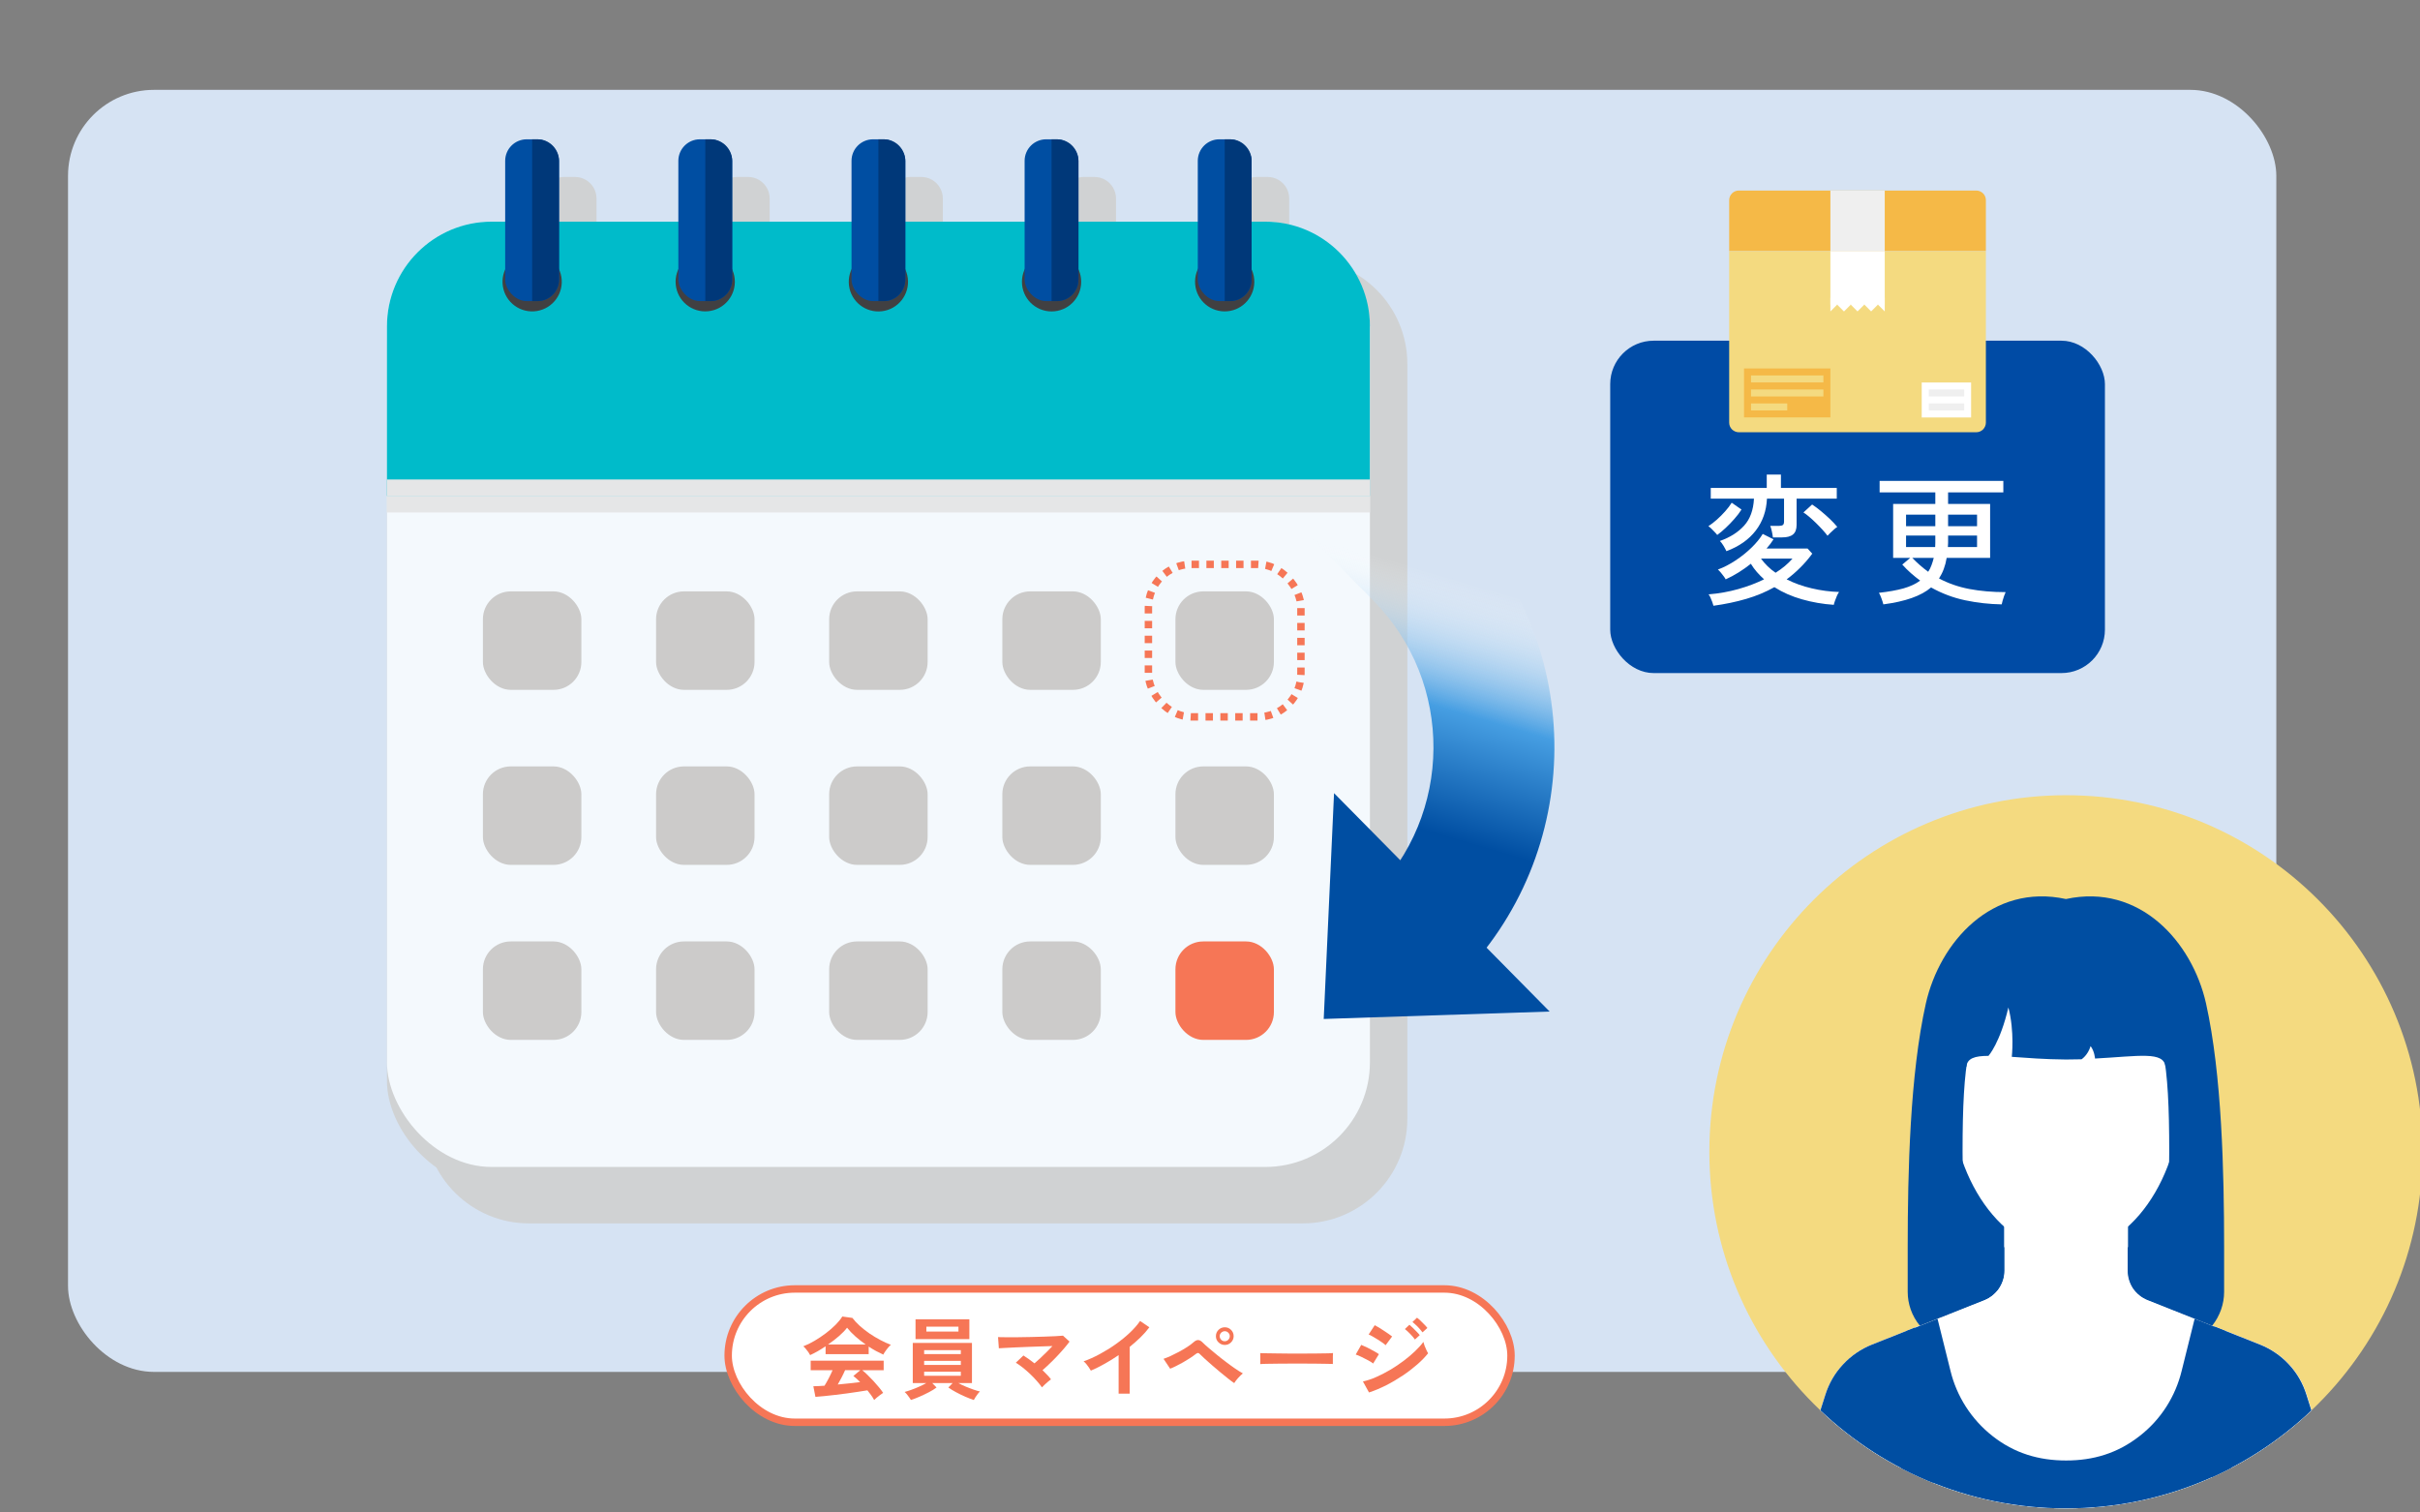 <?xml version="1.0" encoding="UTF-8"?>
<svg xmlns="http://www.w3.org/2000/svg" width="325.89" height="203.65" xmlns:xlink="http://www.w3.org/1999/xlink" viewBox="0 0 325.89 203.65">
  <rect x="0" y="0" width="325.89" height="203.65" fill="#808080" stroke="none"/>
  <defs>
    <style>
      .g {
        fill: url(#e);
      }

      .h {
        fill: url(#d);
      }

      .i {
        fill: #cccbca;
      }

      .j {
        fill: #414042;
      }

      .k {
        fill: #efefef;
      }

      .l {
        fill: #00bbca;
      }

      .m {
        fill: #e5e6e7;
      }

      .m, .n, .o {
        mix-blend-mode: multiply;
      }

      .p {
        fill: #d6e3f3;
      }

      .q {
        fill: #f5b947;
      }

      .r {
        isolation: isolate;
      }

      .s {
        fill: none;
        stroke-dasharray: 1 1;
      }

      .s, .t {
        stroke: #f67656;
        stroke-miterlimit: 10;
      }

      .u, .t {
        fill: #fff;
      }

      .v {
        fill: #004ea2;
      }

      .w {
        fill: #f4f9fd;
      }

      .n, .x {
        fill: #d0d2d3;
      }

      .y {
        fill: #f4da80;
      }

      .z {
        fill: #004ba5;
      }

      .aa {
        clip-path: url(#c);
      }

      .ab {
        fill: #f67656;
      }

      .o {
        fill: #003879;
      }
    </style>
    <clipPath id="c">
      <path class="y" d="M326.23,155.11c0,26.52-21.5,48.02-48.02,48.02s-48.02-21.5-48.02-48.02,21.5-48.02,48.02-48.02,48.02,21.5,48.02,48.02Z"/>
    </clipPath>
    <linearGradient id="d" data-name="名称未設定グラデーション 3" x1="173.33" y1="83.03" x2="189.71" y2="112.52" gradientTransform="translate(132.92 -103.9) rotate(45.37)" gradientUnits="userSpaceOnUse">
      <stop offset="0" stop-color="#fff" stop-opacity="0"/>
      <stop offset=".51" stop-color="#469ee2"/>
      <stop offset="1" stop-color="#004ea2"/>
    </linearGradient>
    <linearGradient id="e" data-name="名称未設定グラデーション 3" x1="182.86" y1="77.73" x2="199.25" y2="107.23" xlink:href="#d"/>
  </defs>
  <g class="r">
    <g id="b" data-name="design">
      <rect class="p" x="9.16" y="12.1" width="297.38" height="172.65" rx="11.58" ry="11.58"/>
      <g>
        <path class="n" d="M175.45,34.92h-1.84v-8.19c0-.52-.14-1.01-.38-1.44-.5-.87-1.44-1.46-2.52-1.46h-.72s-.73,0-.73,0c-1.6,0-2.9,1.3-2.9,2.9v8.19h-16.07v-8.19c0-.53-.15-1.03-.4-1.46-.5-.86-1.43-1.44-2.5-1.44h-.72s-.73,0-.73,0c-1.6,0-2.9,1.3-2.9,2.9v8.19h-16.07v-8.19c0-.53-.15-1.03-.4-1.46-.5-.86-1.43-1.44-2.5-1.44h-.72s-.73,0-.73,0c-1.6,0-2.9,1.3-2.9,2.9v8.19h-16.07v-8.19c0-.52-.14-1.01-.38-1.43-.5-.88-1.44-1.47-2.52-1.47h-.72s-.73,0-.73,0c-1.6,0-2.9,1.3-2.9,2.9v8.19h-16.07v-8.19c0-.52-.14-1.01-.38-1.44-.5-.87-1.44-1.46-2.52-1.46h-.72s-.73,0-.73,0c-1.6,0-2.9,1.3-2.9,2.9v8.19h-1.84c-7.78,0-14.09,6.31-14.09,14.09v101.65c0,7.78,6.31,14.09,14.09,14.09h104.19c7.78,0,14.09-6.31,14.09-14.09V49.01c0-7.78-6.31-14.09-14.09-14.09Z"/>
        <g>
          <rect class="x" x="52.11" y="32.39" width="132.37" height="127.3" rx="14.09" ry="14.09"/>
          <rect class="w" x="52.11" y="29.85" width="132.37" height="127.3" rx="14.09" ry="14.09"/>
          <path class="l" d="M184.47,43.94v22.85H52.11v-22.85c0-7.78,6.31-14.09,14.09-14.09h104.19c7.78,0,14.09,6.31,14.09,14.09Z"/>
          <g>
            <circle class="j" cx="71.66" cy="37.95" r="3.99" transform="translate(-5.13 11.9) rotate(-9.17)"/>
            <g>
              <rect class="v" x="68.03" y="18.76" width="7.25" height="21.79" rx="2.9" ry="2.9"/>
              <path class="o" d="M75.28,21.66v15.99c0,1.6-1.3,2.9-2.9,2.9h-.72v-21.79h.72c1.6,0,2.9,1.3,2.9,2.9Z"/>
            </g>
          </g>
          <g>
            <circle class="j" cx="94.97" cy="37.95" r="3.99" transform="translate(-3.27 9.51) rotate(-5.64)"/>
            <g>
              <rect class="v" x="91.35" y="18.76" width="7.25" height="21.79" rx="2.9" ry="2.9"/>
              <path class="o" d="M98.6,21.66v15.99c0,1.6-1.3,2.9-2.9,2.9h-.72v-21.79h.72c1.6,0,2.9,1.3,2.9,2.9Z"/>
            </g>
          </g>
          <g>
            <circle class="j" cx="118.29" cy="37.95" r="3.99" transform="translate(-3.74 14.68) rotate(-6.99)"/>
            <g>
              <rect class="v" x="114.67" y="18.76" width="7.25" height="21.79" rx="2.9" ry="2.9"/>
              <path class="o" d="M121.91,21.66v15.99c0,1.6-1.3,2.9-2.9,2.9h-.72v-21.79h.72c1.6,0,2.9,1.3,2.9,2.9Z"/>
            </g>
          </g>
          <g>
            <circle class="j" cx="141.61" cy="37.95" r="3.99"/>
            <g>
              <rect class="v" x="137.98" y="18.76" width="7.25" height="21.79" rx="2.9" ry="2.9"/>
              <path class="o" d="M145.23,21.66v15.99c0,1.6-1.3,2.9-2.9,2.9h-.72v-21.79h.72c1.6,0,2.9,1.3,2.9,2.9Z"/>
            </g>
          </g>
          <g>
            <circle class="j" cx="164.92" cy="37.95" r="3.99" transform="translate(-2.64 14.25) rotate(-4.91)"/>
            <g>
              <rect class="v" x="161.3" y="18.76" width="7.25" height="21.79" rx="2.9" ry="2.9"/>
              <path class="o" d="M168.55,21.66v15.99c0,1.6-1.3,2.9-2.9,2.9h-.72v-21.79h.72c1.6,0,2.9,1.3,2.9,2.9Z"/>
            </g>
          </g>
          <rect class="m" x="52.11" y="64.57" width="132.37" height="2.22"/>
          <rect class="m" x="52.11" y="66.79" width="132.37" height="2.22"/>
          <rect class="i" x="65.03" y="79.64" width="13.26" height="13.26" rx="3.75" ry="3.75"/>
          <rect class="s" x="154.65" y="76" width="20.54" height="20.54" rx="5.81" ry="5.81"/>
          <rect class="i" x="88.35" y="79.64" width="13.26" height="13.26" rx="3.75" ry="3.75"/>
          <rect class="i" x="111.66" y="79.64" width="13.26" height="13.26" rx="3.75" ry="3.75"/>
          <rect class="i" x="134.98" y="79.64" width="13.26" height="13.26" rx="3.75" ry="3.75"/>
          <rect class="i" x="158.29" y="79.64" width="13.26" height="13.26" rx="3.75" ry="3.75"/>
          <rect class="i" x="65.03" y="103.21" width="13.26" height="13.26" rx="3.75" ry="3.75"/>
          <rect class="i" x="88.35" y="103.21" width="13.26" height="13.26" rx="3.75" ry="3.75"/>
          <rect class="i" x="111.66" y="103.21" width="13.26" height="13.26" rx="3.75" ry="3.75"/>
          <rect class="i" x="134.98" y="103.21" width="13.26" height="13.26" rx="3.75" ry="3.75"/>
          <rect class="i" x="158.29" y="103.21" width="13.26" height="13.26" rx="3.75" ry="3.75"/>
          <rect class="i" x="65.03" y="126.78" width="13.26" height="13.26" rx="3.75" ry="3.75"/>
          <rect class="i" x="88.35" y="126.78" width="13.26" height="13.26" rx="3.75" ry="3.75"/>
          <rect class="i" x="111.66" y="126.78" width="13.26" height="13.26" rx="3.75" ry="3.75"/>
          <rect class="i" x="134.98" y="126.78" width="13.26" height="13.26" rx="3.75" ry="3.75"/>
          <rect class="ab" x="158.29" y="126.78" width="13.26" height="13.26" rx="3.75" ry="3.75"/>
        </g>
      </g>
      <g>
        <path class="y" d="M326.23,155.11c0,26.52-21.5,48.02-48.02,48.02s-48.02-21.5-48.02-48.02,21.5-48.02,48.02-48.02,48.02,21.5,48.02,48.02Z"/>
        <g class="aa">
          <g>
            <polygon class="v" points="292.9 138.44 263.52 138.44 261.51 181.17 294.92 181.17 292.9 138.44"/>
            <path class="u" d="M245.02,190.36l-.07.23-2,6.36h0l-2.63,8.33h75.81l-2.63-8.33-2.89-9.13c-.46-1.47-1.23-2.86-2.35-4.06-1.11-1.2-2.43-2.08-3.86-2.66l-15.19-6.03c-.76-.31-1.45-.84-1.95-1.56-.49-.75-.72-1.56-.72-2.4v-7.39h-16.61v7.39c0,.84-.24,1.65-.74,2.4-.5.72-1.18,1.26-1.94,1.56l-15.19,6.03c-1.43.58-2.75,1.46-3.86,2.66-1.13,1.2-1.9,2.58-2.37,4.06l-.81,2.55h0Z"/>
            <path class="u" d="M245.02,190.36l-.07.23-2,6.36h0l-2.63,8.33h75.81l-2.63-8.33-2.89-9.13c-.46-1.47-1.23-2.86-2.35-4.06-1.11-1.2-2.43-2.08-3.86-2.66l-15.19-6.03c-.76-.31-1.45-.84-1.95-1.56-.49-.75-.72-1.56-.72-2.4v-7.39h-16.61v7.39c0,.84-.24,1.65-.74,2.4-.5.72-1.18,1.26-1.94,1.56l-15.19,6.03c-1.43.58-2.75,1.46-3.86,2.66-1.13,1.2-1.9,2.58-2.37,4.06l-.81,2.55h0Z"/>
            <path class="u" d="M245.02,190.36l-.07.23-2,6.36h0l-2.63,8.33h75.81l-2.63-8.33-2.89-9.13c-.46-1.47-1.23-2.86-2.35-4.06-1.11-1.2-2.43-2.08-3.86-2.66l-15.19-6.03c-.76-.31-1.45-.84-1.95-1.56-.49-.75-.72-1.56-.72-2.4v-7.39h-16.61v7.39c0,.84-.24,1.65-.74,2.4-.5.72-1.18,1.26-1.94,1.56l-15.19,6.03c-1.43.58-2.75,1.46-3.86,2.66-1.13,1.2-1.9,2.58-2.37,4.06l-.81,2.55h0Z"/>
            <path class="v" d="M260.18,190.35l-2.31-11.57-5.82,2.31c-1.43.58-2.75,1.46-3.86,2.66-1.13,1.2-1.9,2.58-2.37,4.06l-.81,2.55-.07.23-2,6.36h0l-2.63,8.33h20.07l-.2-14.92Z"/>
            <path class="v" d="M313.48,196.94l-2.89-9.13c-.46-1.47-1.23-2.86-2.35-4.06-1.11-1.2-2.43-2.08-3.86-2.66l-6.18-2.45-3.36,12.04,5.3,14.59h15.96l-2.63-8.33Z"/>
            <path class="u" d="M278.22,126.13c-9.09,0-15.55,6.62-15.55,20.64,0,11.86,6.96,21.88,15.55,21.88s15.55-10.02,15.55-21.88c0-14.02-6.48-20.64-15.55-20.64Z"/>
            <path class="v" d="M292.17,126.88h-27.92s-1.98,13.95.55,16.79c.1-1.15,1.12-1.48,2.98-1.48,0,0,1.56-1.73,2.68-6.52.85,3.26.46,6.65.46,6.65,1.99.14,4.43.34,7.3.36.73,0,1.43-.02,2.09-.03,0,0,.84-.52,1.22-1.77.53.68.6,1.67.6,1.67,5.97-.32,9.29-1.02,9.49,1.13,2.55-2.84.55-16.79.55-16.79Z"/>
            <path class="v" d="M267.23,175.07c.76-.31,1.44-.84,1.94-1.56.49-.75.74-1.56.74-2.4v-3.15h-4.67c-.6-4.4-.95-8.75-.95-12.87,0-12.18.84-16.74,4.21-20.85,4.35-5.29,9.72-6.39,9.72-6.39,0,0,5.37,1.1,9.71,6.39,3.37,4.11,4.19,8.67,4.19,20.85,0,4.12-.32,8.46-.94,12.87h-4.65v3.15c0,.84.23,1.65.72,2.4.5.72,1.19,1.26,1.95,1.56l8.7,3.46c1.06-1.34,1.61-2.94,1.61-4.56v-6.01c0-10.09-.3-23.25-2.44-32.85-1.86-8.24-8.9-16.2-18.86-14.04-9.96-2.16-16.99,5.8-18.86,14.04-2.15,9.61-2.45,22.76-2.45,32.85v6.01c0,1.62.55,3.23,1.64,4.56l8.69-3.46Z"/>
            <path class="v" d="M253.46,205.27h49.49c-2.32-5.05-3.74-11.87-3.74-19.4,0-2.3.14-4.52.4-6.66h-.01l-4.06-1.61-1.75,7.03c-.82,3.35-2.73,6.49-5.68,8.77-2.95,2.31-6.21,3.28-9.88,3.28s-6.95-.97-9.89-3.28c-2.92-2.29-4.85-5.42-5.67-8.77l-1.75-7.03-4.06,1.61h-.03c.24,2.14.39,4.36.39,6.66,0,7.52-1.42,14.35-3.74,19.4Z"/>
          </g>
        </g>
      </g>
      <rect class="t" x="98.06" y="173.58" width="105.42" height="17.95" rx="8.97" ry="8.97"/>
      <g>
        <path class="ab" d="M109.1,182.49c-.06-.11-.14-.24-.24-.4-.1-.15-.22-.3-.34-.44-.12-.14-.23-.26-.34-.35.5-.19,1.01-.44,1.53-.75.52-.31,1.03-.65,1.52-1.02s.92-.75,1.31-1.14c.38-.39.68-.75.89-1.1l1.36.19c.26.34.58.7.98,1.06.4.36.84.7,1.31,1.03.48.32.96.62,1.46.88s.97.48,1.43.65c-.12.1-.25.23-.38.39-.14.16-.26.33-.38.5-.12.17-.2.31-.26.43-.31-.14-.63-.3-.97-.48-.33-.18-.67-.38-1-.6v1.02h-5.8v-1.06c-.37.25-.73.47-1.09.68-.36.2-.69.37-1,.51ZM117.71,188.52c-.1-.18-.22-.39-.38-.61-.16-.22-.33-.45-.52-.68-.37.06-.79.13-1.27.2-.48.07-.99.14-1.52.22-.54.07-1.07.14-1.59.2-.52.06-1.01.11-1.46.16-.45.04-.84.08-1.16.1l-.28-1.43c.18,0,.39,0,.65-.02.26-.01.54-.03.85-.05.18-.28.37-.61.57-1,.2-.38.37-.75.52-1.09h-2.95v-1.28h9.83v1.28h-2.89c.22.17.46.38.72.64.26.26.53.53.8.82.27.29.52.58.75.86.23.28.41.52.55.73-.1.06-.24.16-.4.28s-.32.24-.47.37c-.15.12-.27.23-.35.32ZM111.52,181.06h5.06c-.49-.34-.95-.7-1.39-1.09-.44-.39-.81-.78-1.12-1.17-.27.36-.64.74-1.09,1.13s-.94.77-1.46,1.12ZM112.79,186.45c.54-.05,1.07-.1,1.6-.16.53-.06,1.01-.12,1.44-.17-.34-.35-.65-.62-.91-.82l.94-.79h-2.05c-.14.31-.29.64-.47.98-.18.34-.36.66-.53.97Z"/>
        <path class="ab" d="M131.15,188.54c-.35-.12-.74-.27-1.18-.46-.43-.19-.85-.39-1.25-.61-.4-.22-.74-.42-1.01-.62l.58-.6h-2.75l.58.6c-.26.2-.6.41-1,.62-.4.21-.82.41-1.25.6s-.83.34-1.2.46c-.06-.1-.13-.21-.23-.35-.1-.14-.2-.28-.31-.41-.11-.13-.21-.24-.31-.32.24-.06.53-.16.88-.28s.71-.27,1.07-.43.69-.32.97-.49h-1.82v-5.4h7.97v5.4h-1.84c.29.16.61.32.98.47s.72.29,1.07.41c.35.12.64.21.87.26-.1.08-.2.19-.31.34s-.21.29-.31.44c-.09.15-.17.27-.22.38ZM123.29,180.33v-2.66h7.25v2.66h-7.25ZM124.45,182.35h4.94v-.53h-4.94v.53ZM124.45,183.81h4.94v-.55h-4.94v.55ZM124.45,185.27h4.94v-.55h-4.94v.55ZM124.75,179.32h4.32v-.66h-4.32v.66Z"/>
        <path class="ab" d="M140.31,186.82c-.2-.28-.44-.58-.72-.89-.28-.32-.58-.63-.9-.93-.32-.3-.64-.58-.97-.84s-.64-.47-.92-.65l1.02-.97c.23.14.48.31.73.49.26.18.51.37.76.57.24-.21.5-.44.79-.71.28-.26.57-.54.85-.82.28-.28.54-.55.78-.8-.46.02-.97.03-1.53.05-.56.02-1.14.04-1.73.06s-1.15.04-1.68.07-1,.05-1.4.07-.7.04-.88.05l-.11-1.51c.27.02.64.02,1.11.02s.99,0,1.57,0,1.18-.01,1.79-.03c.61-.02,1.2-.03,1.76-.05s1.07-.04,1.51-.06c.44-.02.78-.05,1.01-.07l.88.8c-.19.26-.43.56-.71.89-.28.33-.59.67-.92,1.02s-.67.7-1.02,1.03c-.35.34-.68.64-.99.91.22.21.42.42.62.62s.37.41.52.61c-.1.07-.23.17-.38.3-.15.13-.3.26-.45.4-.15.14-.27.26-.37.37Z"/>
        <path class="ab" d="M150.64,187.69v-5.2c-.61.42-1.23.8-1.87,1.16-.64.36-1.26.67-1.87.93-.06-.12-.15-.26-.26-.42s-.23-.32-.35-.47c-.12-.15-.25-.27-.37-.36.7-.25,1.42-.57,2.16-.97.74-.4,1.46-.84,2.15-1.33.69-.49,1.33-1,1.9-1.54s1.04-1.07,1.4-1.6l1.25.85c-.34.46-.74.91-1.19,1.35s-.94.87-1.46,1.29v6.3h-1.5Z"/>
        <path class="ab" d="M166.21,186.26c-.21-.14-.48-.33-.8-.59-.33-.26-.68-.55-1.06-.86s-.75-.63-1.12-.95c-.36-.32-.69-.61-.98-.87-.29-.26-.51-.47-.65-.62-.1-.11-.19-.17-.27-.17-.08,0-.18.05-.31.15-.22.17-.47.35-.76.54s-.6.38-.92.56c-.32.18-.63.35-.94.5-.3.15-.58.28-.82.37l-.89-1.33c.27-.09.59-.22.95-.38.36-.17.74-.36,1.12-.56.38-.21.75-.42,1.09-.64.34-.22.63-.43.85-.63.24-.22.46-.33.66-.32.2,0,.42.14.67.4.16.16.4.38.72.65.32.28.68.58,1.09.91.4.33.82.66,1.25.98.43.33.85.63,1.24.9.4.27.74.49,1.04.65-.2.16-.41.37-.64.62s-.4.49-.54.71ZM164.94,181.12c-.33,0-.61-.12-.85-.35-.24-.23-.35-.51-.35-.84s.12-.61.35-.84.52-.35.85-.35.61.12.84.35c.23.23.35.51.35.84s-.12.61-.35.84c-.23.23-.51.35-.84.35ZM164.94,180.62c.18,0,.34-.07.47-.2.13-.14.2-.3.2-.48s-.07-.34-.2-.47c-.13-.13-.29-.2-.47-.2s-.35.07-.49.2c-.13.13-.2.29-.2.47s.07.34.2.48c.13.14.29.2.49.2Z"/>
        <path class="ab" d="M169.71,183.72c0-.11.01-.26.01-.46v-.58c0-.19,0-.34-.01-.46.15,0,.42.02.81.02.39,0,.85.02,1.39.02.54,0,1.12.01,1.73.02.62,0,1.23,0,1.85,0s1.2,0,1.75-.01c.55,0,1.02-.02,1.42-.02.4,0,.68-.02.85-.04,0,.1-.01.25-.02.44,0,.19,0,.39,0,.58,0,.2,0,.35,0,.45-.2,0-.49-.02-.88-.02-.39,0-.84-.02-1.36-.02s-1.06-.01-1.64-.01h-1.76c-.59,0-1.16,0-1.69.01s-1.02.02-1.45.02-.77.02-1.01.04Z"/>
        <path class="ab" d="M184.93,183.63c-.15-.13-.37-.27-.67-.43s-.59-.31-.9-.46c-.31-.15-.57-.26-.79-.33l.74-1.3c.23.09.5.21.81.36.31.15.61.31.89.47.29.16.52.3.68.42l-.78,1.27ZM184.36,187.52l-.82-1.48c.58-.13,1.18-.33,1.81-.61s1.25-.6,1.88-.97c.62-.37,1.22-.77,1.79-1.2.57-.43,1.08-.86,1.54-1.3s.83-.85,1.12-1.25c.03.14.09.32.16.52.08.2.16.39.25.58s.16.33.23.43c-.4.5-.89,1.01-1.48,1.52-.59.51-1.23,1.01-1.94,1.48s-1.44.91-2.21,1.3c-.77.39-1.54.72-2.31.97ZM186.59,181.15c-.1-.1-.24-.21-.44-.35-.2-.14-.41-.28-.65-.43-.24-.15-.46-.28-.67-.4-.21-.12-.39-.21-.52-.26l.82-1.25c.16.08.35.19.57.32.22.14.44.28.67.43.23.15.44.29.64.43.2.14.35.25.46.34l-.88,1.18ZM190.55,180.4c-.17-.24-.38-.5-.65-.77-.26-.27-.5-.49-.71-.65l.61-.58c.12.1.27.23.45.41.18.18.36.35.53.53.18.18.31.33.41.46l-.65.59ZM191.57,179.43c-.17-.23-.39-.48-.65-.76-.27-.27-.51-.48-.71-.64l.61-.58c.13.09.28.22.46.39.18.17.36.35.53.53.18.18.31.33.41.46l-.65.59Z"/>
      </g>
      <g>
        <path class="h" d="M196.15,132.21l-11.45-11.6c11.02-10.88,11.13-28.7.25-39.72l-9.68-9.8,11.6-11.45,9.68,9.8c17.19,17.42,17.01,45.57-.4,62.76Z"/>
        <polygon class="g" points="179.65 106.81 208.68 136.22 178.26 137.22 179.65 106.81"/>
      </g>
      <rect class="z" x="216.84" y="45.88" width="66.62" height="44.76" rx="5.85" ry="5.85"/>
      <g>
        <path class="u" d="M231.25,72.04c-.06-.09-.17-.21-.32-.37-.15-.16-.3-.32-.46-.47-.16-.15-.3-.27-.41-.34.36-.23.73-.52,1.13-.87s.77-.73,1.13-1.13.65-.79.88-1.16l1.32.92c-.27.42-.59.85-.97,1.27-.38.43-.76.83-1.16,1.2-.39.37-.78.69-1.15.96ZM230.75,81.59c-.04-.14-.1-.32-.17-.53-.08-.21-.16-.41-.25-.61-.09-.2-.17-.33-.25-.41,1.39-.11,2.72-.35,4-.71s2.44-.8,3.48-1.32c-.34-.31-.67-.63-.97-.98s-.57-.71-.81-1.11c-1.07.85-2.2,1.56-3.39,2.1-.05-.11-.14-.25-.27-.42-.13-.17-.26-.33-.4-.51-.14-.17-.27-.3-.38-.39.79-.29,1.58-.7,2.37-1.22s1.51-1.1,2.16-1.73,1.15-1.25,1.51-1.85l1.45.73c-.13.2-.27.41-.43.62-.16.21-.33.42-.51.62h5.53l.63.69c-.51.69-1.05,1.32-1.63,1.89-.57.57-1.18,1.1-1.82,1.57,1.03.52,2.16.93,3.38,1.21,1.22.29,2.45.45,3.68.49-.09.11-.19.29-.29.52-.1.23-.19.46-.27.69-.08.23-.13.4-.15.52-1.48-.1-2.91-.35-4.28-.74-1.37-.39-2.61-.93-3.72-1.64-1.16.65-2.42,1.18-3.79,1.58-1.37.4-2.84.71-4.44.93ZM232.49,74.23c-.08-.18-.21-.42-.39-.73-.19-.31-.35-.52-.49-.65,1.37-.48,2.45-1.17,3.26-2.06.81-.89,1.25-2.1,1.33-3.64h-5.82v-1.44h7.54v-1.8h1.91v1.8h7.52v1.44h-5.41v3.54c0,.59-.16,1.01-.48,1.28-.32.27-.81.4-1.47.4h-1.24c-.03-.22-.07-.48-.14-.8s-.14-.57-.22-.75h1.15c.25,0,.44-.04.55-.12.11-.08.16-.25.16-.49v-3.06h-2.3c-.08,1.66-.58,3.09-1.51,4.3-.93,1.21-2.25,2.14-3.94,2.77ZM239.11,77.13c.91-.57,1.67-1.21,2.28-1.91h-4.25c.54.74,1.19,1.38,1.97,1.91ZM246.1,72.14c-.18-.24-.41-.51-.68-.81-.27-.3-.57-.6-.88-.91s-.62-.58-.91-.83c-.29-.25-.55-.44-.77-.58l1.17-1.07c.37.24.76.54,1.18.88.41.34.82.7,1.21,1.07.39.37.72.73,1,1.07-.1.05-.24.16-.42.32s-.35.32-.52.48c-.17.16-.29.29-.38.39Z"/>
        <path class="u" d="M253.62,81.38c-.05-.2-.13-.47-.25-.79s-.23-.58-.34-.76c1.29-.14,2.39-.34,3.3-.59.91-.26,1.66-.61,2.25-1.05-.42-.31-.83-.64-1.24-1s-.8-.75-1.17-1.16l1.07-.9h-2.3v-7.27h5.68v-1.55h-7.5v-1.55h16.66v1.55h-7.44v1.55h5.66v7.27h-5.85c-.09.54-.22,1.03-.39,1.49s-.39.89-.64,1.28c1.25.66,2.61,1.14,4.09,1.42,1.48.28,3.11.42,4.88.42-.06.13-.13.3-.21.52-.08.22-.14.43-.2.64s-.1.37-.12.49c-1.66-.03-3.29-.21-4.91-.55s-3.15-.92-4.6-1.73c-1.33,1.14-3.47,1.89-6.43,2.28ZM256.68,70.86h3.94v-1.55h-3.94v1.55ZM256.68,73.67h3.92c.01-.18.02-.36.02-.55v-1h-3.94v1.55ZM259.66,77c.18-.27.33-.56.44-.87.12-.31.22-.65.31-1h-2.89c.34.36.7.69,1.05,1,.36.31.72.6,1.09.87ZM262.3,73.67h3.94v-1.55h-3.9v.42c0,.19,0,.38,0,.57,0,.19-.02.38-.03.56ZM262.34,70.86h3.9v-1.55h-3.9v1.55Z"/>
      </g>
      <g>
        <path class="y" d="M267.43,56.91c0,.33-.13.66-.38.92-.25.25-.58.38-.92.38h-31.97c-.33,0-.66-.13-.92-.38-.25-.25-.38-.58-.38-.92v-23.1h34.57v23.1Z"/>
        <path class="q" d="M267.43,33.8h-34.57v-6.84c0-.33.13-.66.38-.92.25-.25.58-.38.92-.38h31.97c.33,0,.66.13.92.38.25.25.38.58.38.92v6.84Z"/>
        <g>
          <rect class="u" x="246.49" y="33.8" width="7.32" height="7.22"/>
          <g>
            <polygon class="u" points="246.49 41.94 246.49 40.1 247.41 41.02 246.49 41.94"/>
            <rect class="u" x="247.67" y="40.37" width="1.29" height="1.29" transform="translate(43.58 187.4) rotate(-44.94)"/>
            <rect class="u" x="249.5" y="40.37" width="1.29" height="1.29" transform="translate(44.21 188.83) rotate(-44.98)"/>
            <rect class="u" x="251.33" y="40.37" width="1.29" height="1.29" transform="translate(44.75 190.12) rotate(-44.98)"/>
            <polygon class="u" points="253.81 41.94 252.89 41.02 253.81 40.1 253.81 41.94"/>
          </g>
        </g>
        <rect class="k" x="246.49" y="25.67" width="7.32" height="8.13"/>
        <g>
          <rect class="q" x="234.86" y="49.62" width="11.63" height="6.59"/>
          <g>
            <rect class="y" x="235.8" y="50.56" width="9.75" height=".94"/>
            <rect class="y" x="235.8" y="52.45" width="9.75" height=".94"/>
            <rect class="y" x="235.8" y="54.33" width="4.88" height=".94"/>
          </g>
        </g>
        <g>
          <rect class="u" x="258.79" y="51.51" width="6.65" height="4.71"/>
          <rect class="k" x="259.74" y="52.45" width="4.77" height=".94"/>
          <rect class="k" x="259.74" y="54.33" width="4.77" height=".94"/>
        </g>
      </g>
    </g>
  </g>
</svg>